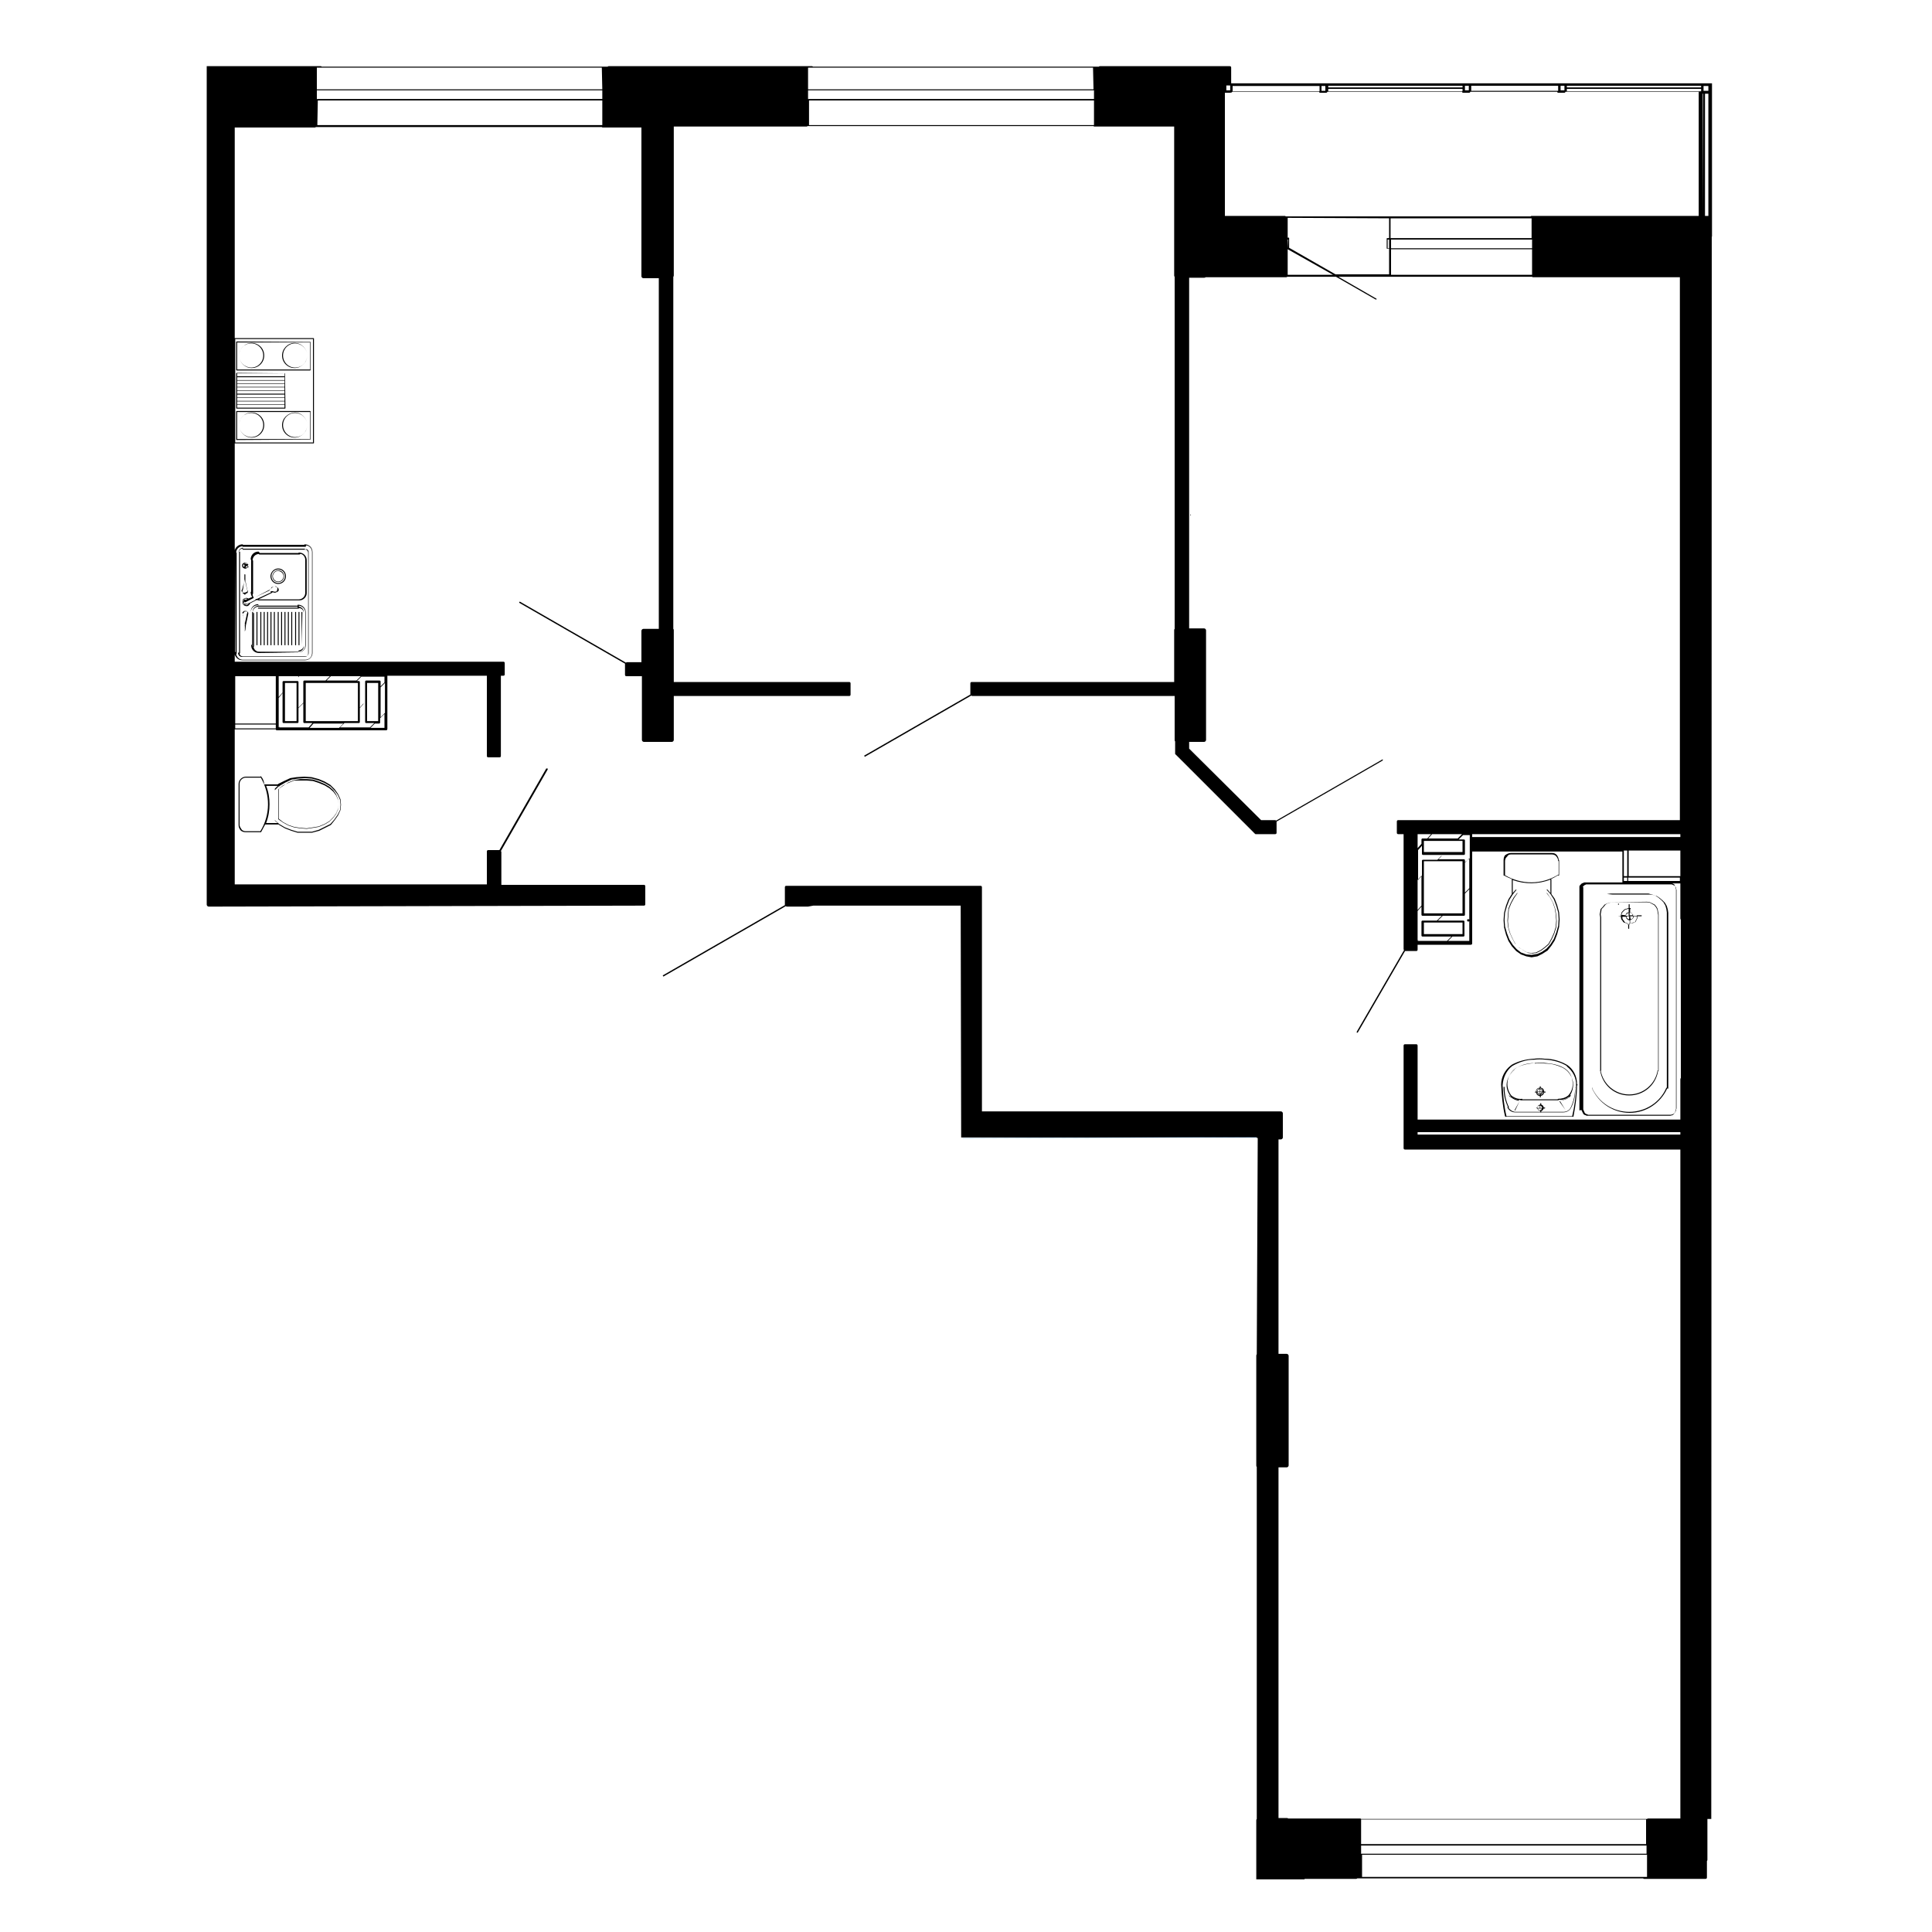 <?xml version="1.0" encoding="utf-8"?>
<!-- Generator: Adobe Illustrator 27.0.0, SVG Export Plug-In . SVG Version: 6.00 Build 0)  -->
<svg version="1.1" id="Слой_1" xmlns="http://www.w3.org/2000/svg" xmlns:xlink="http://www.w3.org/1999/xlink" x="0px" y="0px"
	 viewBox="0 0 400 400" style="enable-background:new 0 0 400 400;" xml:space="preserve">
<style type="text/css">
	.st0{opacity:0.52;fill:#3A8BCE;enable-background:new    ;}
	.st1{fill:none;stroke:#000000;stroke-width:0.5;stroke-miterlimit:10;}
</style>
<g>
	<path d="M58.6,162.7l-1,0.7l0,0l0,0v6.2l0,0l0,0l1,0.7l1.1,0.6l1.2,0.4l1.3,0.2l1.3,0.1l0,0l1.3-0.2l1.2-0.2l1.2-0.5l1-0.6l0.8-0.8
		l0.6-0.8l0,0l0.4-1l0.1-1l-0.1-1l-0.4-1l0,0l-0.6-0.9l-0.8-0.7l-1-0.6l-1.2-0.5l-1.2-0.4l-1.3-0.1h-1.3l-1.3,0.2l-1.2,0.5
		L58.6,162.7z M62.2,161.6h1.3l1.3,0.1l1.2,0.4l1.2,0.5l1,0.6l0.8,0.7l0.6,0.8l0.4,0.9l0.1,0.9l-0.1,0.9l-0.4,1l-0.6,0.8l-0.8,0.8
		l-1,0.6l-1.2,0.5l-1.2,0.2l-1.3,0.2l-1.3-0.1l-1.3-0.2l-1.2-0.4l-1.1-0.6l-0.9-0.7v-6.2l0.9-0.7l1.1-0.5l1.2-0.5L62.2,161.6z"/>
	<path d="M54.1,160.8c0-0.1-0.1-0.1-0.2,0l0,0h-3l0,0l0,0c-0.8,0-1.5,0.7-1.5,1.5l0,0l0,0v8.5l0,0v0.1l0,0c0,0.4,0.2,0.7,0.4,1
		c0.3,0.3,0.7,0.4,1.1,0.4l0,0l0,0H54c0.1,0,0.1-0.1,0.1-0.1l0,0c0.3-0.5,0.5-1,0.8-1.5h2.8l0.1,0.1l1.2,0.7l1.3,0.5l1.3,0.4l0,0h3
		l1.5-0.4l2.4-1.2l0,0l0.8-1l0.7-1l0.5-1.1l0,0l0.1-1.1l-0.1-1.1l0,0l-0.5-1.1l-0.7-1l-0.9-0.9l-1.2-0.7l-1.2-0.5l-1.5-0.4l-1.5-0.1
		l-1.6,0.1l-1.3,0.2l-1.3,0.6l-1.2,0.6l0,0l-0.1,0.1h-2.8C54.7,161.9,54.5,161.3,54.1,160.8z M53.9,172.1h-3l0,0l0,0
		c-0.3,0-0.7-0.1-0.9-0.4c-0.2-0.3-0.4-0.6-0.4-0.9l0,0v-8.5l0,0l0,0c0-0.7,0.6-1.3,1.3-1.3l0,0l0,0H54
		C56,164.5,56,168.7,53.9,172.1L53.9,172.1z M59.1,162l1.3-0.6l1.3-0.2l1.5-0.1l1.4,0.1l1.4,0.4l1.2,0.5l1.2,0.7l0.8,0.8l0.7,0.9
		l0.5,1.1l0.1,1l-0.1,1.1l-0.5,1l-0.7,1l-0.8,0.9l-2.4,1.2l-1.4,0.4h-3l-1.3-0.4l-1.3-0.5l-1.2-0.7l-0.1-0.1l0,0l-0.8-0.7l0,0v-6.2
		l0,0l0.8-0.8h0.1c0.1,0,0.1-0.1,0.1-0.1l0,0L59.1,162z M57.5,162.7l-0.6,0.6c0,0,0,0.1,0,0.2l0,0v6.2l0,0c0,0,0,0.1,0,0.2l0.6,0.5
		h-2.4c0.5-1.3,0.7-2.6,0.7-3.9s-0.2-2.6-0.7-3.8L57.5,162.7L57.5,162.7z"/>
	<path d="M54.7,73.6c0-1.5-1.2-2.6-2.6-2.6s-2.6,1.2-2.6,2.6s1.2,2.6,2.6,2.6C53.5,76.2,54.7,75.1,54.7,73.6z M49.5,73.6
		c0-1.4,1.1-2.5,2.5-2.5s2.5,1.1,2.5,2.5s-1.1,2.5-2.5,2.5C50.7,76.1,49.5,75,49.5,73.6z"/>
	<path d="M54.7,88c0-1.5-1.2-2.6-2.6-2.6s-2.6,1.2-2.6,2.6s1.2,2.6,2.6,2.6C53.5,90.6,54.7,89.5,54.7,88z M49.5,88
		c0-1.4,1.1-2.5,2.5-2.5s2.5,1.1,2.5,2.5s-1.1,2.5-2.5,2.5C50.7,90.5,49.5,89.4,49.5,88z"/>
	<path d="M59,77.3C59,77.2,59,77.2,59,77.3l-10-0.1c0,0-0.1,0-0.1,0.1v7.2c0,0,0,0.1,0.1,0.1h10c0,0,0.1,0,0.1-0.1L59,77.3L59,77.3z
		 M58.9,78.1v0.6h-9.8v-0.6H58.9z M49.1,77.9v-0.6h9.8v0.6H49.1z M58.9,78.8v0.6h-9.8v-0.6H58.9z M58.9,79.5v0.6h-9.8v-0.6H58.9z
		 M58.9,80.2v0.6h-9.8v-0.6H58.9z M58.9,80.9v0.6h-9.8v-0.6H58.9z M58.9,81.7v0.6h-9.8v-0.6H58.9z M58.9,82.4V83h-9.8v-0.6H58.9z
		 M58.9,83.1v0.6h-9.8v-0.6H58.9z M58.9,83.8v0.6h-9.8v-0.6H58.9z"/>
	<path d="M58.4,88c0,1.5,1.2,2.6,2.6,2.6s2.6-1.2,2.6-2.6s-1.2-2.6-2.6-2.6C59.6,85.5,58.4,86.6,58.4,88z M63.6,88
		c0,1.4-1.1,2.5-2.5,2.5s-2.5-1.1-2.5-2.5s1.1-2.5,2.5-2.5C62.4,85.5,63.6,86.6,63.6,88z"/>
	<path d="M64.3,91v-5.8c0,0,0-0.1-0.1-0.1H49c0,0-0.1,0-0.1,0.1V91c0,0,0,0.1,0.1,0.1L64.3,91L64.3,91z M64.2,90.9H49.1v-5.6h15.1
		V90.9z"/>
	<path d="M58.4,73.6c0,1.5,1.2,2.6,2.6,2.6s2.6-1.2,2.6-2.6S62.4,71,61,71C59.6,71,58.4,72.2,58.4,73.6z M63.6,73.6
		c0,1.4-1.1,2.5-2.5,2.5s-2.5-1.1-2.5-2.5s1.1-2.5,2.5-2.5C62.4,71.1,63.6,72.2,63.6,73.6z"/>
	<path d="M64.3,70.8C64.3,70.8,64.3,70.7,64.3,70.8L49,70.7c0,0-0.1,0-0.1,0.1v5.8c0,0,0,0.1,0.1,0.1h15.2c0,0,0.1,0,0.1-0.1
		L64.3,70.8L64.3,70.8z M64.2,76.5H49.1v-5.6h15.1V76.5z"/>
	<path d="M53.1,126.7v6.8c0,0,0,0.1,0.1,0.1s0.1,0,0.1-0.1v-6.8C53.3,126.7,53.2,126.7,53.1,126.7C53.2,126.7,53.1,126.7,53.1,126.7
		z"/>
	<path d="M53.9,126.7v6.8c0,0,0,0.1,0.1,0.1s0.1,0,0.1-0.1v-6.8C54,126.7,54,126.7,53.9,126.7L53.9,126.7z"/>
	<path d="M54.6,126.7v6.8c0,0,0,0.1,0.1,0.1s0.1,0,0.1-0.1v-6.8C54.7,126.7,54.7,126.7,54.6,126.7L54.6,126.7z"/>
	<path d="M55.3,126.7v6.8c0,0,0,0.1,0.1,0.1s0.1,0,0.1-0.1v-6.8C55.4,126.7,55.4,126.7,55.3,126.7L55.3,126.7z"/>
	<path d="M56,126.7v6.8c0,0,0,0.1,0.1,0.1s0.1,0,0.1-0.1v-6.8C56.1,126.7,56.1,126.7,56,126.7L56,126.7z"/>
	<path d="M56.7,126.7v6.8c0,0,0,0.1,0.1,0.1s0.1,0,0.1-0.1v-6.8C56.9,126.7,56.8,126.7,56.7,126.7C56.8,126.7,56.7,126.7,56.7,126.7
		z"/>
	<path d="M57.5,126.7v6.8c0,0,0,0.1,0.1,0.1s0.1,0,0.1-0.1v-6.8C57.6,126.7,57.6,126.7,57.5,126.7L57.5,126.7z"/>
	<path d="M58.2,126.7v6.8c0,0,0,0.1,0.1,0.1s0.1,0,0.1-0.1v-6.8C58.3,126.7,58.3,126.7,58.2,126.7L58.2,126.7z"/>
	<path d="M58.9,126.7v6.8c0,0,0,0.1,0.1,0.1s0.1,0,0.1-0.1v-6.8C59,126.7,59,126.7,58.9,126.7L58.9,126.7z"/>
	<path d="M59.6,126.7v6.8c0,0,0,0.1,0.1,0.1s0.1,0,0.1-0.1v-6.8C59.7,126.7,59.7,126.7,59.6,126.7L59.6,126.7z"/>
	<path d="M60.3,126.7v6.8c0,0,0,0.1,0.1,0.1s0.1,0,0.1-0.1v-6.8C60.5,126.7,60.4,126.7,60.3,126.7C60.4,126.7,60.3,126.7,60.3,126.7
		z"/>
	<path d="M61.1,126.7v6.8c0,0,0,0.1,0.1,0.1s0.1,0,0.1-0.1v-6.8C61.2,126.7,61.2,126.7,61.1,126.7L61.1,126.7z"/>
	<path d="M61.8,126.7v6.8c0,0,0,0.1,0.1,0.1s0.1,0,0.1-0.1v-6.8C61.9,126.7,61.9,126.7,61.8,126.7L61.8,126.7z"/>
	<path d="M62.5,133.6L62.5,133.6C62.6,133.7,62.6,133.6,62.5,133.6l0.1-6.8c0,0,0-0.1-0.1-0.1s-0.1,0-0.1,0.1L62.5,133.6L62.5,133.6
		z"/>
	<path d="M52.3,126.7L52.3,126.7C52.4,126.8,52.4,126.7,52.3,126.7c0.1-0.6,0.6-1.1,1.2-1.1c0,0,0.1,0,0.1-0.1s0-0.1-0.1-0.1
		C52.8,125.5,52.3,126,52.3,126.7z"/>
	<path d="M61.8,135.1L61.8,135.1c0.8,0,1.5-0.7,1.5-1.5l0,0v-6.8l0,0l0,0c0-0.9-0.7-1.6-1.6-1.6c0,0-0.1,0-0.1,0.1s0,0.1,0.1,0.1
		l0,0h-8.2c0,0-0.1,0-0.1,0.1s0,0.1,0.1,0.1h8.3c0,0,0.1,0,0.1-0.1c0,0,0,0-0.1-0.1c0.8,0,1.4,0.7,1.4,1.4l0,0l0,0v6.8
		C63.2,134.4,62.6,135,61.8,135.1l-8.2-0.1l0,0l0,0c-0.8,0-1.4-0.6-1.4-1.4c0,0,0,0.1,0.1,0.1c0,0,0.1,0,0.1-0.1v-6.8
		c0,0,0-0.1-0.1-0.1s-0.1,0-0.1,0.1v6.8c0,0,0-0.1-0.1-0.1s-0.1,0-0.1,0.1c0,0.9,0.7,1.6,1.6,1.6l0,0l0,0L61.8,135.1L61.8,135.1z"/>
	<path d="M61.8,134.7L61.8,134.7c0.6-0.1,1.1-0.5,1.1-1.1l0,0v-6.8l0,0l0,0c0-0.7-0.5-1.2-1.2-1.2c0,0-0.1,0-0.1,0.1s0,0.1,0.1,0.1
		l0,0h-8.2c0,0-0.1,0-0.1,0.1s0,0.1,0.1,0.1h8.3c0,0,0.1,0,0.1-0.1l0,0c0.6,0,1,0.5,1,1.1l0,0l0,0v6.8c0,0.6-0.5,1.1-1.1,1.1h-8.2
		l0,0l0,0c-0.6,0-1-0.4-1.1-1l0,0c0,0,0.1,0,0.1-0.1V127c0,0,0-0.1-0.1-0.1s-0.1,0-0.1,0.1v6.8c0,0,0-0.1-0.1-0.1s-0.1,0-0.1,0.1
		c0,0.7,0.5,1.2,1.2,1.2l0,0l0,0h8.4L61.8,134.7L61.8,134.7z"/>
	<path d="M56,119.3c0,0.9,0.7,1.6,1.6,1.6s1.6-0.7,1.6-1.6s-0.7-1.6-1.6-1.6C56.7,117.7,56,118.5,56,119.3z M59,119.3
		c0,0.8-0.6,1.4-1.4,1.4s-1.4-0.6-1.4-1.4s0.6-1.4,1.4-1.4S59,118.5,59,119.3z"/>
	<path d="M63.2,113.6L63.2,113.6H50.3c0,0-0.1,0-0.1,0.1s0,0.1,0.1,0.1h13c0,0,0.1,0,0.1-0.1C63.3,113.6,63.3,113.6,63.2,113.6
		c0.4,0.1,0.7,0.3,0.7,0.7l0,0l0,0v20.9c0,0.4-0.3,0.7-0.7,0.7H50.3l0,0l0,0c-0.4,0-0.7-0.3-0.7-0.6l0,0c0,0,0.1,0,0.1-0.1v-20.9
		c0,0,0-0.1-0.1-0.1s-0.1,0-0.1,0.1v20.9c0,0,0-0.1-0.1-0.1c0,0-0.1,0-0.1,0.1c0,0.5,0.4,0.8,0.8,0.8l0,0l0,0h13l0,0
		c0.4,0,0.7-0.3,0.7-0.7l0,0v-20.8l0,0l0,0c0-0.5-0.4-0.8-0.8-0.8C63.2,113.5,63.2,113.5,63.2,113.6L63.2,113.6z"/>
	<path d="M53.5,114.2c-0.9,0-1.6,0.7-1.6,1.6c0,0.1,0.1,0.1,0.1,0.1v6.6c-0.1,0-0.1,0.1-0.1,0.1c0,0.3,0.1,0.7,0.3,1l0,0l-1.4,0.6
		c0,0,0-0.1-0.1-0.1s-0.1,0-0.2,0l0,0l0,0c0,0-0.1,0-0.1,0.1c0,0,0,0,0,0.1c0,0,0,0.1-0.1,0.1c0,0,0,0,0,0.1l0,0v0.1c0,0,0,0,0,0.1
		s0,0.1,0,0.2l0,0l0,0l0.1,0.1c0,0,0,0,0.1,0c0,0,0,0,0.1,0l0,0c0,0,0,0,0.1,0h0.1c0,0,0,0,0.1,0H51c0,0,0,0,0.1,0l0.5-0.2
		c-0.1,0.2-0.3,0.4-0.6,0.5c-0.3,0-0.6-0.1-0.8-0.4c-0.1-0.3-0.1-0.6,0.2-0.8c0.2-0.2,0.6-0.2,0.9-0.1h0.1v-0.1
		c-0.3-0.2-0.7-0.1-1,0.1c-0.3,0.2-0.4,0.6-0.2,1c0.2,0.3,0.5,0.5,0.9,0.5c0.3,0,0.6-0.3,0.7-0.6l1.4-0.7c0.2,0.1,0.3,0.1,0.5,0.1
		l0,0l0,0H62l0,0c0.8,0,1.5-0.7,1.5-1.5l0,0V116l0,0l0,0c0-0.9-0.7-1.6-1.6-1.6c-0.1,0-0.1,0.1-0.1,0.1h-8
		C53.6,114.3,53.6,114.2,53.5,114.2z M56,122L56,122L56,122c0-0.1,0.1-0.2,0.2-0.3c0-0.1,0.1-0.2,0.2-0.2c0,0,0,0,0.1,0
		c0.1-0.1,0.2-0.1,0.3-0.1l0,0c0.1,0,0.2,0,0.3,0.1c0,0,0,0,0.1,0c0.1,0.1,0.2,0.1,0.2,0.2s0.1,0.2,0,0.3v0.1c0,0.1-0.1,0.2-0.1,0.3
		l0,0c-0.1,0.1-0.2,0.1-0.3,0.1c0,0,0,0-0.1,0s-0.2,0-0.3,0l0,0c0,0,0,0,0-0.1c-0.1,0-0.2,0-0.3,0s-0.2,0-0.3,0.1c0,0,0,0,0,0.1h0.1
		c0,0,0,0,0.1,0l0,0l-3,1.4h-0.1c-0.1,0-0.1,0-0.2,0.1c0,0,0,0,0,0.1l-1.4,0.7l0,0l0,0l-0.4,0.2l0,0H51c0,0.1-0.1,0.1-0.2,0.1l0,0
		c-0.1,0-0.1,0-0.2,0l0,0c-0.1,0-0.1-0.1-0.1-0.2l0,0l0,0c0-0.1,0-0.1,0-0.2l0,0c0-0.1,0.1-0.1,0.1-0.2l0,0h0.1c0,0,0,0,0,0.1
		c0,0,0,0,0.1,0L56,122C56,122.1,56,122.1,56,122z M63.2,115.9L63.2,115.9L63.2,115.9v6.8c0,0.8-0.6,1.4-1.4,1.4h-8.2l0,0l0,0h-0.1
		l2.9-1.4c0,0,0,0,0-0.1l0,0l0,0c0,0,0,0,0.1,0h0.1l0,0c0,0,0,0,0,0.1l0,0l0,0c0,0,0,0,0.1,0s0.1,0,0.2,0H57c0.1,0,0.1,0,0.2-0.1
		c0,0,0,0,0.1,0s0.1-0.1,0.2-0.1l0,0c0,0,0-0.1,0.1-0.1l0.1-0.1l0,0c0-0.1,0-0.1,0-0.2l0,0l0,0l0,0c0-0.1,0-0.2-0.1-0.3l0,0l0,0
		c0,0,0-0.1-0.1-0.1c0,0,0-0.1-0.1-0.1c0,0-0.1,0-0.1-0.1c0,0-0.1,0-0.1-0.1c0,0,0,0-0.1,0l0,0c-0.1,0-0.1,0-0.2,0c0,0,0,0-0.1,0
		l0,0c-0.1,0-0.2,0-0.2,0.1c0,0,0,0-0.1,0s-0.1,0.1-0.1,0.1s0,0-0.1,0.1l-0.1,0.1l0,0h-0.1c0,0.1-0.1,0.2-0.3,0.3v0.1c0,0,0,0,0.1,0
		l0,0l0,0l-3.4,1.6c0,0,0,0,0-0.1c-0.1-0.2-0.2-0.4-0.2-0.7c0.1,0,0.1-0.1,0.1-0.1v-6.8c0-0.1-0.1-0.1-0.1-0.1
		c0-0.7,0.6-1.3,1.3-1.3c0,0.1,0.1,0.1,0.1,0.1H62c0.1,0,0.1,0,0.1-0.1C62.6,114.6,63.2,115.2,63.2,115.9z"/>
	<path d="M49.4,114.3C49.4,114.3,49.4,114.4,49.4,114.3C49.5,114.4,49.5,114.3,49.4,114.3c0.1-0.4,0.4-0.7,0.8-0.7
		c0,0,0.1,0,0.1-0.1s0-0.1-0.1-0.1C49.8,113.5,49.4,113.8,49.4,114.3z"/>
	<path d="M51.9,126.7C51.9,126.7,52,126.7,51.9,126.7C52,126.8,52,126.7,51.9,126.7c0.1-0.8,0.7-1.4,1.5-1.4c0,0,0.1,0,0.1-0.1
		s0-0.1-0.1-0.1C52.6,125.1,51.9,125.8,51.9,126.7z"/>
	<path d="M50.9,127.1C50.9,127.1,50.8,127.1,50.9,127.1C50.8,127,50.8,127,50.9,127.1C50.8,127,50.8,127,50.9,127.1L50.9,127.1
		C50.8,127.1,50.8,127.1,50.9,127.1C50.8,127.1,50.8,127.1,50.9,127.1C50.8,127.1,50.9,127.1,50.9,127.1z"/>
	<path d="M51,122.9L51,122.9c0.1-0.1,0.1-0.1,0.2-0.1l0,0c0.1-0.1,0.1-0.1,0.1-0.2c0,0,0-0.1,0-0.2l0,0l0,0l0,0l0,0
		c0-0.1,0-0.2-0.1-0.2l-0.4-2.1V119l0,0l0,0l0,0l0,0l0,0c0,0,0-0.1-0.1-0.1s-0.1,0-0.1,0.1v1.1l-0.3,2l0,0c-0.1,0.1-0.1,0.2-0.1,0.4
		l0,0l0,0v0.1v0.1c0,0,0,0.1,0.1,0.1c0,0,0,0.1,0.1,0.1l0,0c0,0,0.1,0,0.1,0.1c0,0,0.1,0,0.1,0.1c0.1,0,0.1,0,0.2,0l0,0l0,0
		C50.8,122.9,50.9,122.9,51,122.9z M50.7,120L50.7,120L50.7,120l0.4,1.9l0,0v0.1c0,0,0,0.1,0.1,0.1v0.2v0.1l0,0c0,0,0,0.1-0.1,0.1
		c0,0,0,0.1-0.1,0.1c0,0,0,0-0.1,0c0,0-0.1,0-0.1,0.1c-0.1,0-0.1,0-0.2,0c0,0,0,0-0.1,0h-0.1c0,0,0,0-0.1,0c0,0-0.1,0-0.1-0.1
		c0,0,0,0-0.1-0.1c0,0,0,0-0.1-0.1c0,0,0,0,0-0.1c0,0,0,0,0-0.1l0,0c0,0,0.1,0,0.1-0.1L50.7,120L50.7,120L50.7,120z M50.3,122.4
		L50.3,122.4c0-0.1,0-0.1,0-0.2V122.4z"/>
	<path d="M50.8,122.4C50.8,122.4,50.8,122.5,50.8,122.4C50.8,122.5,50.8,122.4,50.8,122.4C50.9,122.4,50.9,122.4,50.8,122.4
		L50.8,122.4C50.8,122.4,50.8,122.3,50.8,122.4C50.8,122.3,50.8,122.4,50.8,122.4C50.7,122.4,50.7,122.4,50.8,122.4z"/>
	<path d="M51.4,116.9C51.4,116.9,51.4,116.8,51.4,116.9C51.3,116.9,51.3,116.9,51.4,116.9C51.3,116.8,51.3,116.8,51.4,116.9
		C51.3,116.8,51.3,116.8,51.4,116.9c-0.2-0.3-0.5-0.5-0.8-0.4s-0.5,0.3-0.5,0.6s0.2,0.5,0.5,0.6c0.2,0.1,0.5,0,0.6-0.2h0.1l0,0l0,0
		l0,0l0,0l0,0l0,0l0,0l0,0l0,0l0,0v-0.1l0,0c0,0,0,0,0-0.1l0,0v-0.1c0,0,0,0,0-0.1l0,0l0,0l0,0l0,0c0,0,0,0,0-0.1l0,0l0,0l0,0
		C51.5,116.9,51.5,116.9,51.4,116.9C51.5,116.9,51.5,116.9,51.4,116.9L51.4,116.9L51.4,116.9L51.4,116.9L51.4,116.9z M50.7,117.3
		L50.7,117.3C50.6,117.3,50.6,117.3,50.7,117.3L50.7,117.3l-0.2-0.2c0-0.1,0-0.1,0.1-0.1l0,0c0,0,0,0,0.1,0l0,0l0,0l0,0l-0.1,0.1
		C50.6,117.1,50.7,117.2,50.7,117.3z M50.3,117.1c0-0.2,0.2-0.4,0.4-0.5c0.2-0.1,0.4,0,0.5,0.2c-0.1,0-0.1,0-0.2,0l0,0l0,0l0,0l0,0
		l0,0l0,0l0,0l0,0c0,0,0-0.1-0.1-0.1c0,0,0,0-0.1,0s-0.1,0-0.2,0l0,0l0,0l0,0h-0.1l0,0l0,0l0,0l0,0l0,0c0,0.1,0,0.1,0,0.2l0,0l0,0
		c0,0.1,0,0.1,0,0.2l0,0l0,0l0,0l0,0l0,0h0.1l0,0l0,0c0,0-0.1,0,0,0.1c0,0,0,0,0.1,0c0,0,0,0-0.1,0
		C50.4,117.5,50.3,117.3,50.3,117.1z M50.7,117.5C50.7,117.5,50.8,117.5,50.7,117.5C50.8,117.4,50.8,117.4,50.7,117.5L50.7,117.5
		l0.2-0.1l0,0l0,0l0,0l0,0l0,0c0,0,0,0,0.1,0C51,117.5,50.8,117.5,50.7,117.5z M51.5,117.2L51.5,117.2L51.5,117.2
		C51.5,117.2,51.4,117.2,51.5,117.2C51.4,117.3,51.4,117.3,51.5,117.2C51.4,117.3,51.4,117.3,51.5,117.2
		C51.4,117.3,51.4,117.3,51.5,117.2C51.4,117.3,51.4,117.3,51.5,117.2L51.5,117.2l-0.2,0.1c0,0,0,0,0,0.1l0,0l0,0l0,0
		c0,0,0-0.1-0.1,0c0,0-0.1,0,0,0.1l0,0h-0.1l0,0l0,0l0,0c0,0,0,0-0.1,0s-0.1-0.1-0.1-0.2v-0.1c0.1,0,0.1,0,0.2,0l0,0l0,0h0.1l0,0
		v0.1h0.1c0,0,0,0,0,0.1v0.1c0,0,0,0.1,0.1,0c0,0,0,0,0-0.1l0,0L51.5,117.2C51.4,117.3,51.4,117.3,51.5,117.2L51.5,117.2L51.5,117.2
		L51.5,117.2L51.5,117.2C51.4,117.2,51.4,117.2,51.5,117.2C51.5,117.1,51.5,117.1,51.5,117.2C51.4,117.2,51.5,117.2,51.5,117.2z
		 M51.4,116.9L51.4,116.9L51.4,116.9L51.4,116.9z"/>
	<path d="M50.8,130.5L50.8,130.5L50.8,130.5C50.9,130.5,50.9,130.5,50.8,130.5l0.1-1l0.5-2.4l0,0l0,0l0,0c0-0.1,0-0.2,0-0.2
		c0-0.1-0.1-0.1-0.1-0.2l0,0c-0.1-0.1-0.1-0.1-0.2-0.1l0,0c-0.1,0-0.2,0-0.2,0l0,0l0,0c-0.1,0-0.1,0-0.2,0c0,0-0.1,0-0.1,0.1
		c0,0-0.1,0-0.1,0.1l0,0c0,0,0,0.1-0.1,0.1c0,0,0,0.1-0.1,0.1v0.1v0.1l0,0l0,0c0,0.1,0,0.3,0.1,0.4l0,0l0.3,2.1v1
		C50.6,130.5,50.6,130.5,50.8,130.5C50.7,130.5,50.7,130.5,50.8,130.5C50.7,130.5,50.8,130.5,50.8,130.5L50.8,130.5z M50.7,129.5
		l-0.4-2.4c0,0,0-0.1-0.1-0.1c0,0,0,0,0,0.1c0,0,0,0,0-0.1v-0.1c0,0,0,0,0-0.1c0,0,0-0.1,0.1-0.1c0,0,0,0,0.1-0.1c0,0,0.1,0,0.1-0.1
		c0,0,0,0,0.1,0h0.1c0,0,0,0,0.1,0s0.1,0,0.2,0l0,0c0,0,0.1,0,0.1,0.1l0,0l0.1,0.1l0,0v0.1c0,0.1,0,0.2-0.1,0.3v0.1l0,0l-0.4,1.9
		l0,0C50.7,129.3,50.8,129.4,50.7,129.5L50.7,129.5L50.7,129.5L50.7,129.5L50.7,129.5z"/>
	<path d="M50.8,130.6L50.8,130.6L50.8,130.6C50.9,130.6,50.9,130.6,50.8,130.6C50.9,130.5,50.8,130.5,50.8,130.6
		C50.9,130.5,50.9,130.5,50.8,130.6C50.7,130.5,50.8,130.5,50.8,130.6C50.7,130.5,50.7,130.6,50.8,130.6z"/>
	<path d="M56.4,119.3c0,0.7,0.5,1.2,1.2,1.2s1.2-0.5,1.2-1.2s-0.5-1.2-1.2-1.2S56.4,118.7,56.4,119.3z M58.7,119.3
		c0,0.6-0.5,1.1-1.1,1.1s-1.1-0.5-1.1-1.1s0.5-1.1,1.1-1.1C58.2,118.3,58.7,118.7,58.7,119.3z"/>
	<path d="M354.1,19.1l0.1-0.1v-1.3h0.2v-0.2c0,0,0,0,0,0H353c-0.1,0-0.1,0-0.1,0.1h-28l-0.1-0.1h-1.3c-0.1,0-0.1,0-0.1,0.1h-18.2
		l-0.1-0.1h-1.3c-0.1,0-0.1,0-0.1,0.1h-28l-0.1-0.1h-1.3c-0.1,0-0.1,0-0.1,0.1H256l-0.1-0.1h-1V14c0-0.2-0.1-0.3-0.3-0.3h-26.9
		c-0.1,0-0.2,0.1-0.2,0.1h-59.2c-0.1-0.1-0.1-0.1-0.2-0.1h-28.9H126c-0.1,0-0.2,0.1-0.2,0.1H66.6c-0.1-0.1-0.1-0.1-0.2-0.1H42.8
		l0,173.6c0,0.2,0.2,0.4,0.4,0.4h1.1l89-0.2c0.2,0,0.3-0.1,0.3-0.3v-3.7c0-0.2-0.1-0.3-0.3-0.3h-29.5v-6.8c0-0.1,0-0.1-0.1-0.2
		l9.7-16.9c0,0,0,0,0-0.1c0,0,0-0.1-0.1-0.1s-0.1,0-0.2,0l-9.7,16.9h-2.3c-0.2,0-0.3,0.1-0.3,0.3v6.8H48.6V151h8.5
		c0,0.1,0.1,0.2,0.2,0.2h22.6c0.2,0,0.3-0.1,0.3-0.3v-11h20.6v16.6c0,0.2,0.1,0.3,0.3,0.3h2.3c0.2,0,0.3-0.1,0.3-0.3v-16.6h0.5
		c0.2,0,0.3-0.1,0.3-0.3v-2.3c0-0.2-0.1-0.3-0.3-0.3H48.6v-1.5c0.2,0.7,0.8,1.2,1.6,1.2h13c0.8,0,1.5-0.7,1.5-1.5v-20.9
		c0-0.9-0.7-1.6-1.6-1.6c-0.1,0-0.1,0.1-0.1,0.1H50.3c0-0.1-0.1-0.1-0.1-0.1c-0.7,0-1.4,0.5-1.6,1.2V91.8h16.3
		c0.1,0,0.1-0.1,0.1-0.1V70.1c0-0.1-0.1-0.1-0.1-0.1H48.6V26.4h16.6c0.1,0,0.2-0.1,0.2-0.1h59.2c0.1,0.1,0.1,0.1,0.2,0.1h8v30.8
		c0,0.2,0.2,0.4,0.4,0.4h3.2v72.6h-3.2c-0.2,0-0.4,0.2-0.4,0.4v6.5h-3c-0.1,0-0.1,0-0.2,0.1l-21.9-12.6c-0.1,0-0.1,0-0.2,0
		c0,0.1,0,0.1,0,0.2l21.9,12.6v2.3c0,0.2,0.1,0.3,0.3,0.3h3.2v13.2c0,0.2,0.2,0.4,0.4,0.4h5.8c0.2,0,0.4-0.2,0.4-0.4v-9.1h36.3
		c0.2,0,0.3-0.1,0.3-0.3v-2.3c0-0.2-0.1-0.3-0.3-0.3h-36.3v-10.7c0-0.1,0-0.2-0.1-0.3V57.3c0.1-0.1,0.1-0.2,0.1-0.3V26.2H167
		c0.1,0,0.2-0.1,0.2-0.1h59.2c0.1,0.1,0.1,0.1,0.2,0.1h16.5V57c0,0.1,0,0.2,0.1,0.3v72.9c-0.1,0.1-0.1,0.2-0.1,0.3v10.7h-41.9
		c-0.2,0-0.3,0.1-0.3,0.3v2.3L179,156.4c-0.1,0-0.1,0.1,0,0.2c0,0.1,0.1,0.1,0.2,0l21.9-12.6c0,0,0.1,0.1,0.2,0.1h41.9v9.1
		c0,0.1,0,0.2,0.1,0.3v2.5c0,0.1,0,0.2,0.1,0.2l16.4,16.4c0.1,0.1,0.1,0.1,0.2,0.1h4c0.2,0,0.3-0.1,0.3-0.3v-2.3l21.9-12.6l0.1-0.1
		c0,0,0,0,0-0.1c0-0.1-0.1-0.1-0.2,0l-21.9,12.6c0,0-0.1-0.1-0.2-0.1h-2.9L246.2,155v-1.4h3.1c0.2,0,0.4-0.2,0.4-0.4v-22.7
		c0-0.2-0.2-0.4-0.4-0.4h-3.1V57.5h3.1c0.1,0,0.2,0,0.3-0.1h16.7c0.1,0,0.2-0.1,0.2-0.1h10.1l8.2,4.7c0.1,0,0.1,0,0.2,0
		c0,0,0,0,0-0.1c0,0,0-0.1-0.1-0.1l-7.8-4.5h40.1c0.1,0.1,0.1,0.1,0.2,0.1h30.4v112.4h-56h-2.3c-0.2,0-0.3,0.1-0.3,0.3v2.3
		c0,0.2,0.1,0.3,0.3,0.3h1.1v23.8c0,0.1,0,0.1,0.1,0.2l-9.8,16.9c0,0.1,0,0.1,0,0.2c0.1,0,0.1,0,0.2,0l9.8-16.9h2.3
		c0.2,0,0.3-0.1,0.3-0.3v-1h11c0.2,0,0.3-0.1,0.3-0.3v-19h31.1v5.5v1c0,0.1,0.1,0.1,0.1,0.1h1h10.9v7.2c0,0.1,0,0.2,0.1,0.3l0,32.8
		c-0.1,0.1-0.1,0.2-0.1,0.3v8.3h-54.4v-15.3c0-0.2-0.1-0.3-0.3-0.3h-2.3c-0.2,0-0.3,0.1-0.3,0.3v21.2c0,0.2,0.1,0.3,0.3,0.3h2.8
		h54.2v138.5h-6.7c-0.1,0-0.2,0.1-0.2,0.1h-59.2c-0.1-0.1-0.1-0.1-0.2-0.1h-14.9c-0.1-0.1-0.2-0.1-0.3-0.1h-1.7v-72.6h1.7
		c0.2,0,0.4-0.2,0.4-0.4v-22.7c0-0.2-0.2-0.4-0.4-0.4h-1.7v-44.4h0.5c0.2,0,0.4-0.2,0.4-0.4v-5c0-0.2-0.2-0.4-0.4-0.4h-61.9V222
		v-29.5v-8.8c0-0.2-0.1-0.3-0.3-0.3h-0.1h-0.1h-40c-0.2,0-0.3,0.1-0.3,0.3v3.7l-25.2,14.5c-0.1,0-0.1,0.1,0,0.2c0,0.1,0.1,0.1,0.2,0
		l25.2-14.5c0,0,0.1,0.1,0.2,0.1h4.4l1.1-0.2h30.5l0.1,48h61.2v0.1h0.2l-0.2,44.8c-0.1,0.1-0.1,0.2-0.1,0.3v22.7
		c0,0.1,0,0.2,0.1,0.3v72.9c-0.1,0.1-0.1,0.2-0.1,0.3v12.2h10V389h10.7c0.1,0,0.2-0.1,0.2-0.1h59.2c0.1,0.1,0.1,0.1,0.2,0.1h12.7
		c0.2,0,0.3-0.1,0.3-0.3v-3.4c0.1-0.1,0.1-0.2,0.1-0.3v-8.4h0.8l0-0.2l0.1-327.8h-0.1c0-0.1,0-0.2-0.1-0.3V45c0-0.1-0.1-0.2-0.1-0.2
		V19.1L354.1,19.1z M64.1,150.7l0.8-0.9h6.2l-0.9,0.9H64.1z M63.3,149.3v-7.9h10.8v7.9H63.3z M79.6,150.7h-2.9l0.9-0.9h0.9
		c0.1,0,0.2-0.1,0.2-0.2v-0.9l0.9-0.9V150.7z M76,149.3v-7.9h2.3v7.9H76z M79.7,147.6l-0.9,0.9v-6.2l0.9-0.9V147.6z M79.6,140.1
		l0,1.2l-0.8,0.8v-1c0-0.1-0.1-0.2-0.2-0.2h-2.8c-0.1,0-0.2,0.1-0.2,0.2v8.4c0,0.1,0.1,0.2,0.2,0.2h1.7l-0.9,0.9h-6.2l0.9-0.9h3
		c0.1,0,0.2-0.1,0.2-0.2v-2.9l0.8-0.9h-0.1l-0.7,0.8v-5.3c0-0.1-0.1-0.2-0.2-0.2h-0.4l0.9-0.9H79.6z M74.7,140l-0.9,0.9h-6.2
		l0.9-0.9H74.7z M57.7,140h4.1h6.5l-0.9,0.9H63c-0.1,0-0.2,0.1-0.2,0.2v4.4l-1,1v-5.3c0-0.1-0.1-0.2-0.2-0.2h-2.9
		c-0.1,0-0.2,0.1-0.2,0.2v2.2l-0.8,0.9V140z M61.4,141.4v7.9H59v-7.9H61.4z M57.7,144.5l0.8-1v6c0,0.1,0.1,0.2,0.2,0.2h2.9
		c0.1,0,0.2-0.1,0.2-0.2v-2.9l1-1v3.9c0,0.1,0.1,0.2,0.2,0.2h1.7l-0.8,0.9h-6.1l0.1-0.1h-0.1l-0.1,0.1V144.5z M48.7,140h8.4v9.8
		h-8.4V140z M48.7,150h8.4v0.8h-8.4V150z M48.9,114.4c0-0.7,0.6-1.3,1.3-1.3c0,0.1,0.1,0.1,0.1,0.1h13c0-0.2,0.1-0.2,0.1-0.3
		c0.7,0.1,1.2,0.7,1.2,1.4v20.9c0,0.8-0.6,1.4-1.4,1.4H50.3c-0.7,0-1.3-0.5-1.4-1.2c0.1,0,0.1-0.1,0.1-0.1v-20.8
		C49,114.4,48.9,114.4,48.9,114.4z M48.7,114.4l0.1,20.6c0,0,0,0-0.1,0V114.4z M48.7,70.2h16.1v21.4H48.7V70.2z M124.7,25.9h-59
		l0.1-5.1h0.5h1.8h33.2h2.3H124h0.7V25.9z M124.7,20.5H124h-20.4h-2.3H68.1h-1.8h-0.5h-0.2v-1.8h0.2h0.5h1.8h33.2h2.3H124h0.7V20.5z
		 M124,18.5h-20.4h-2.3H68.1h-1.8h-0.5h-0.2V14h59l0.1,4.5H124z M167.3,14h59l0.1,4.5h-0.7h-20.4H203h-33.2H168h-0.5h-0.2V14z
		 M226.5,25.9h-59v-5.1h0.1h0.5h1.8h33.2h2.3h20.4h0.7V25.9z M226.5,20.5h-0.7h-20.4h-2.3h-33.3H168h-0.5h-0.2v-1.8h0.3h0.5h1.8
		h33.2h2.3h20.4h0.7V20.5z M302.7,172.7l-0.9,0.9h-6.1l0.8-0.9H302.7z M302.8,174.1v2.3h-8v-2.3H302.8z M293.5,172.7h2.8l-0.8,0.9
		h-1c-0.1,0-0.2,0.1-0.2,0.2v0.9l-0.8,0.9V172.7z M293.5,194.8l0.2-0.2l-0.2,0.1v-6.1l0.8-0.9v1.7c0,0.1,0.1,0.2,0.2,0.2h4l-1,1h-3
		c-0.1,0-0.2,0.1-0.2,0.2v2.9c0,0.1,0.1,0.2,0.2,0.2h6l-0.9,0.9H293.5z M294.8,189.1v-10.8h8v10.8H294.8z M302.8,191v2.4h-8V191
		H302.8z M304.2,190.4c-0.1-0.1-0.1-0.1-0.3-0.1c0,0.1-0.1,0.1,0,0c-0.2,0.1-0.2,0.3-0.1,0.4c0,0,0.1,0.1,0.2,0.1
		c0.1,0,0.1,0,0.2-0.1v4.1h-4.4l0.9-0.9h2.3c0.1,0,0.2-0.1,0.2-0.2v-2.9c0-0.1-0.1-0.2-0.2-0.2h-5.3l1-1h4.4c0.1,0,0.2-0.1,0.2-0.2
		V185l0.9-0.9V190.4z M304.3,177.7l-0.1,0.1v6.1l-0.9,0.9v-6.2l0.5-0.5l-0.5,0.4v-0.4c0-0.1-0.1-0.2-0.2-0.2h-5.3l0.7-0.7h-0.1
		l-0.8,0.8h-3c-0.1,0-0.2,0.1-0.2,0.2v3.1l-0.1,0.1v6.1l-0.8,0.9v-6.2l0.1-0.1V176l0.8-0.9v1.7c0,0.1,0.1,0.2,0.2,0.2h8.5
		c0.1,0,0.2-0.1,0.2-0.2V174c0-0.1-0.1-0.2-0.2-0.2H302l0.9-0.9h1.4V177.7z M199.1,186.9C199.1,186.9,199.1,186.9,199.1,186.9
		C199.1,186.9,199.1,186.9,199.1,186.9z M281.8,376.7h59v5.1h-0.2h-0.4h-1.8h-33.2h-2.3h-20.4h-0.7V376.7z M281.8,382.1h0.7h20.4
		h2.3h33.2h1.8h0.4h0.3v1.7h-0.3h-0.4h-1.8h-33.2h-2.3h-20.4h-0.7V382.1z M341,388.6h-59V384h-0.1h0.1h0.6H303h2.3h33.2h1.8h0.4h0.3
		V388.6z M347.9,234.9h-54.4v-0.5h54.4V234.9z M323.1,18.3v-0.2v-0.4h0.8v1h-0.8V18.3z M304.6,18.3v-0.2v-0.4h18v0.4v0.2v0.5h-17.9
		h-0.1V18.3z M303.3,18.3v-0.2v-0.4h0.8v0.4v0.2v0.4h-0.8V18.3z M275,17.7h27.8v0.4H275V17.7z M275,18.4h27.8v0.5H275V18.4z
		 M273.6,18.4v-0.2v-0.4h0.8v1h-0.8V18.4z M255.2,18.4v-0.2v-0.4h18v0.4v0.2v0.5h-18L255.2,18.4z M253.9,17.7h0.8v0.4v0.2v0.4h-0.8
		V17.7z M266.6,56.9v-5.3l9.4,5.3H266.6z M266.6,51.4v-1.8h0.1L266.6,51.4z M287.6,56.8h-11.1l-9.6-5.5v-2c0-0.1-0.1-0.1-0.1-0.1
		h-0.2v-4.1l21,0.1v4.1h-0.4c-0.1,0-0.1,0.1-0.1,0.1v2c0,0.1,0.1,0.1,0.1,0.1h0.4V56.8z M287.6,51.4h-0.3v-1.8h0.3V51.4z
		 M317.2,56.9H288v-5.3h0.8h28.4V56.9z M287.9,49.3v-4.1h29.2v4.1h-0.4h-28H287.9z M317.2,51.4h-28.4H288v-1.8h0.8h28h0.4V51.4z
		 M336.9,182.4h-0.7v-0.7h0.7V182.4z M336.9,181.4h-0.7v-5.3h0.7V181.4z M347.8,182.4h-10.7v-0.7h10.7V182.4z M347.9,181.4h-10.7
		v-5.3h10.7V181.4z M347.9,173.3h-43.1v-0.6h43.1V173.3z M351.7,19.2v25.5h-34.6c-0.1,0-0.2,0.1-0.2,0.1h-50.7
		c-0.1-0.1-0.1-0.1-0.2-0.1h-12.4V19.2h1c0.4,0,0.5-0.1,0.5-0.2h18c0,0.1,0.1,0.2,0.2,0.2h1.3c0.1,0,0.2-0.1,0.2-0.2h27.9
		c0,0.1,0.1,0.2,0.2,0.2h1.3c0.1,0,0.2-0.1,0.2-0.2h0.1h17.9c0,0.1,0.1,0.2,0.2,0.2h1.3c0.1,0,0.2-0.1,0.2-0.2h27.7
		C351.7,19,351.7,19.1,351.7,19.2z M352.2,18.9h-27.8v-0.5h27.8V18.9z M352.2,18.1h-27.8v-0.4h27.8V18.1z M352.5,44.7V19.4h0.1
		L352.5,44.7z M353.7,44.7H353V19.4h0.7V44.7z M353.7,18.8h-1v-1h1V18.8z"/>
	<polygon points="293.6,182.1 293.6,182.2 294.3,181.4 294.3,181.3 	"/>
	<polygon points="304.2,177.7 303.8,178.1 304.2,177.8 	"/>
	<path d="M318.1,197.3l1-0.5l0.8-0.6l0.8-0.7l0,0l0.6-1.1l0.5-1.1l0.4-1.3l0.1-1.3l-0.1-1.3l-0.2-1.2l-0.4-1.2l-0.6-1.1l-0.7-1l0,0
		l0,0h-6.1l0,0l0,0l-0.7,1l-0.6,1.1l-0.5,1.2l0,0l-0.1,1.2l-0.1,1.3l0.1,1.3l0.4,1.3l0.5,1.1l0.6,1.1l0,0l0.7,0.7l1,0.6l0.8,0.5l0,0
		l1,0.1L318.1,197.3L318.1,197.3z M316.1,197.2l-0.8-0.5l-0.9-0.6l-0.7-0.7l-0.6-1.1l-0.5-1.1l-0.4-1.3l-0.1-1.3l0.1-1.3l0.1-1.2
		l0.5-1.2l0.6-1.1l0.7-0.9h6.1l0.7,0.9l0.6,1.1l0.4,1.2l0.2,1.2l0.1,1.3l-0.1,1.3l-0.4,1.3l-0.5,1.1l-0.6,1.1l-0.8,0.7l-0.8,0.6
		l-1,0.5l-0.9,0.1L316.1,197.2z"/>
	<path d="M319.3,197.5l1.1-0.7l0,0l0.8-1l0.7-1.1l0.5-1.3l0.4-1.5l0.1-1.5l-0.1-1.5l-0.4-1.5l-0.5-1.3l-0.7-1v-3
		c0-0.1,0-0.1-0.1-0.1c0.5-0.2,1-0.5,1.5-0.8l0,0l0,0c0,0.1,0.1,0.1,0.1,0.1l0.1-0.1v-3.1c0-0.1-0.1-0.1-0.1-0.1l0,0
		c0-0.4-0.2-0.7-0.4-1c-0.3-0.3-0.6-0.4-1-0.4l0,0h-8.5l0,0l0,0c-0.4,0-0.8,0.2-1.1,0.4c-0.3,0.2-0.4,0.7-0.4,1.1l0,0l0,0v2.9l0,0
		c0,0.1,0,0.1,0,0.2l0,0c0,0.1,0.1,0.1,0.1,0.1h0.1c0.5,0.3,1,0.5,1.5,0.7c0,0,0,0,0,0.1v2.9c0,0,0,0,0,0.1l0,0l-0.7,1.1l-0.5,1.3
		l-0.4,1.5l-0.1,1.5l0.1,1.5l0.4,1.5l0.5,1.3l0.7,1.1l0.9,1l1,0.7l0,0l1.1,0.4l1.1,0.2l0,0l1.2-0.2L319.3,197.5z M312.8,176.9
		L312.8,176.9C312.9,176.9,312.9,176.9,312.8,176.9h8.5c0.3,0,0.7,0.1,0.9,0.4c0.2,0.2,0.4,0.6,0.4,0.9l0,0c0,0.1,0.1,0.1,0.1,0.1
		v2.8h-0.1c-3.4,2.1-7.6,2.1-11,0.1v-2.9l0,0l0,0c0-0.3,0.1-0.7,0.4-0.9C312.2,177,312.5,176.9,312.8,176.9z M313.2,182.2
		c2.5,0.9,5.3,0.9,7.8-0.1c0,0,0,0,0,0.1v2.7l-0.6-0.7c0,0-0.1-0.1-0.2,0l0,0H314l0,0c0,0-0.1,0-0.2,0l-0.6,0.7V182.2L313.2,182.2z
		 M316,197.6l-1.1-0.4l-0.9-0.7l-0.8-0.9l-0.7-1.1l-0.5-1.3l-0.4-1.4l-0.1-1.4l0.1-1.4l0.4-1.4l0.5-1.3l0.7-1.1l0.8-1l0,0h6.2l0,0
		l0.8,0.9l0.7,1.1l0.5,1.3l0.4,1.4l0.1,1.4l-0.1,1.4l-0.4,1.4l-0.5,1.3l-0.7,1.1l-0.8,0.9l-1,0.7l-0.9,0.4l-1.2,0.2L316,197.6z"/>
	<path d="M317.7,226.1C317.7,226.1,317.8,226.1,317.7,226.1l0.3,0.1c0.1,0.4,0.4,0.7,0.8,0.7v0.2c0,0,0,0.1,0.1,0.1s0.1,0,0.1-0.1
		v-0.2c0.4-0.1,0.6-0.3,0.7-0.7h0.2c0,0,0.1,0,0.1-0.1s0-0.1-0.1-0.1h-0.2c0-0.4-0.3-0.8-0.7-0.8V225c0,0,0-0.1-0.1-0.1
		s-0.1,0-0.1,0.1v0.2c-0.5,0-0.8,0.4-0.8,0.8L317.7,226.1C317.8,226,317.7,226,317.7,226.1z M318.1,226.1L318.1,226.1
		c0.2,0.3,0.4,0.5,0.7,0.5v0.1C318.5,226.7,318.2,226.5,318.1,226.1z M318.9,226.1h0.3c0,0.2-0.2,0.3-0.3,0.3V226.1z M318.8,226.5
		c-0.2,0-0.4-0.2-0.5-0.4h0.5V226.5z M318.9,226v-0.5c0.2,0.1,0.4,0.2,0.4,0.5H318.9z M318.8,226h-0.5c0-0.3,0.2-0.5,0.5-0.5V226z
		 M318.9,226.7L318.9,226.7c0.2-0.1,0.4-0.3,0.5-0.6h0.1C319.5,226.4,319.2,226.7,318.9,226.7z M319.5,226L319.5,226
		c-0.1-0.3-0.3-0.5-0.6-0.6v-0.1C319.3,225.4,319.5,225.7,319.5,226z M318.8,225.3L318.8,225.3c-0.3,0.1-0.6,0.4-0.6,0.7h-0.1
		C318.1,225.6,318.4,225.3,318.8,225.3z"/>
	<path d="M325.8,231L325.8,231c0.4-2.1,0.7-4.2,0.7-6.3l0,0h0.1v-0.1v-0.1h-0.1l0,0c0,0,0,0,0-0.1c0-1.5-0.7-3-2-3.9l0,0
		c-1.4-0.8-3-1.3-4.6-1.3h-0.1c-0.7-0.1-1.5-0.1-2.2,0h-0.1c-1.6,0.1-3.2,0.5-4.6,1.3c0,0,0,0.1-0.1,0.1c-1.2,0.9-2,2.4-2,3.9v0.1
		l0,0l0,0c0.1,2.2,0.3,4.4,0.8,6.5c0,0.1,0.1,0.1,0.1,0.1l0,0l0,0l0,0h13.8h0.1C325.8,231.2,325.8,231.2,325.8,231
		C325.8,231.1,325.8,231.1,325.8,231z M313.1,220.7L313.1,220.7c1.4-0.8,2.9-1.3,4.4-1.3h0.1c0.8-0.1,1.6-0.1,2.4,0h0.1
		c1.5,0.1,3,0.5,4.3,1.3c0,0,0,0,0,0.1c1.2,0.9,2,2.4,1.9,3.9l0,0l0,0l0,0c0,2.1-0.3,4.3-0.8,6.4h-13.6c-0.5-2.1-0.7-4.2-0.8-6.4
		l0,0l0,0l0,0C311.2,223.1,311.9,221.6,313.1,220.7z"/>
	<path d="M326.1,225.3c0,1.4-0.3,2.7-0.9,4l0,0c-0.3,0.6-0.9,0.9-1.5,0.9h-9.9l0,0l0,0c-0.6,0-1.2-0.4-1.5-0.9c0,0,0,0,0.1,0
		c0,0,0,0,0-0.1l0,0c-0.6-1.2-0.9-2.6-0.9-4c0,0,0,0,0-0.1c0,0,0-0.1-0.1-0.1c0,0-0.1,0-0.1,0.1c0,0,0,0,0,0.1c0,1.4,0.3,2.7,0.9,4
		l0,0c0,0,0,0-0.1,0v0.1c0.3,0.6,0.9,1,1.6,1l0,0l0,0h10l0,0c0.7,0,1.3-0.4,1.6-1l0,0l0,0C325.9,228.1,326.2,226.7,326.1,225.3
		C326.2,225.3,326.2,225.3,326.1,225.3c0.1-0.1,0.1-0.2,0-0.2C326.2,225.2,326.1,225.2,326.1,225.3L326.1,225.3z"/>
	<path d="M314.8,227.8h7.8c0,0,0.1,0,0.1-0.1s0-0.1-0.1-0.1h-7.8C314.8,227.7,314.7,227.7,314.8,227.8
		C314.7,227.8,314.8,227.8,314.8,227.8z"/>
	<path d="M323.2,227.8C323.2,227.9,323.3,227.9,323.2,227.8c0.7,0,1.3-0.3,1.8-0.7l0,0l0,0l0,0c0.1-0.1,0.2-0.2,0.2-0.3l0,0
		c0,0,0,0,0-0.1h-0.1c-0.1,0.1-0.2,0.3-0.3,0.4c0,0,0,0,0,0.1C324.4,227.4,323.9,227.7,323.2,227.8
		C323.3,227.8,323.2,227.8,323.2,227.8z"/>
	<path d="M324.1,229.8L323,228h-0.1v0.1L324.1,229.8C324,229.9,324,229.9,324.1,229.8L324.1,229.8L324.1,229.8z"/>
	<path d="M314.6,228l-1,1.8v0.1h0.1L314.6,228L314.6,228C314.7,228,314.7,228,314.6,228C314.7,227.9,314.6,227.9,314.6,228z"/>
	<path d="M312.4,226.6C312.4,226.6,312.3,226.6,312.4,226.6C312.3,226.6,312.3,226.6,312.4,226.6c0,0.2,0.1,0.4,0.2,0.5
		c0,0,0,0,0.1,0l0,0c0.5,0.4,1.1,0.7,1.7,0.8c0,0,0.1,0,0.1-0.1l0,0c0,0,0-0.1-0.1-0.1c-0.6-0.1-1.2-0.4-1.6-0.7c0,0,0,0-0.1,0l0,0
		C312.5,226.9,312.5,226.8,312.4,226.6z"/>
	<path d="M312.8,227c0.6,0.5,1.5,0.8,2.3,0.7c0,0,0.1,0,0.1-0.1l0,0c0,0,0-0.1-0.1-0.1c-0.8,0.1-1.6-0.2-2.2-0.7l0,0
		c-0.7-0.9-1-2.1-0.7-3.3c0.3-1.1,1-2,1.9-2.5c1.1-0.6,2.3-0.9,3.6-0.9c0,0,0.1,0,0.1-0.1l0,0c0,0,0,0.1,0.1,0.1
		c0.7-0.1,1.5-0.1,2.2,0l0,0c1.2,0.1,2.3,0.3,3.3,0.8l0,0c1.1,0.5,1.9,1.4,2.1,2.6c0.3,1.2,0,2.4-0.8,3.3l0,0
		c-0.6,0.5-1.4,0.7-2.1,0.7c0,0-0.1,0-0.1,0.1c0,0,0,0.1,0.1,0.1c0.8,0.1,1.7-0.2,2.3-0.7l0,0l0,0l0,0c0.5-0.7,0.8-1.5,0.8-2.4
		c0-0.3,0-0.6-0.1-0.9c-0.3-1.2-1.1-2.2-2.2-2.7l0,0c-1.1-0.5-2.2-0.8-3.4-0.8l0,0c-0.7-0.1-1.5-0.1-2.2,0l0,0l0,0l0,0
		c0,0,0-0.1-0.1-0.1c-1.2,0.1-2.3,0.3-3.4,0.8l0,0c-0.1,0-0.1,0.1-0.2,0.1c-0.2,0.1-0.4,0.2-0.5,0.3c0,0,0,0,0,0.1
		c-0.7,0.6-1.2,1.3-1.5,2.2C311.7,224.8,312,226,312.8,227L312.8,227z"/>
	<path d="M318,229.4C318,229.5,318,229.5,318,229.4l0.3,0.1c0.1,0.3,0.3,0.5,0.6,0.5v0.2c0,0,0,0.1,0.1,0.1s0.1,0,0.1-0.1V230
		c0.2,0,0.4-0.2,0.5-0.5h0.2c0,0,0.1,0,0.1-0.1s0-0.1-0.1-0.1h-0.2l0,0c0-0.3-0.2-0.5-0.5-0.6v-0.2c0,0,0-0.1-0.1-0.1
		s-0.1,0-0.1,0.1v0.2c-0.3,0-0.6,0.3-0.6,0.6l0,0L318,229.4L318,229.4z M318.4,229.5h0.5v0.4C318.6,229.9,318.4,229.7,318.4,229.5z
		 M318.9,229.8v-0.3h0.3C319.2,229.7,319.1,229.8,318.9,229.8z M319.3,229.4L319.3,229.4h-0.4v-0.5
		C319.1,229,319.3,229.2,319.3,229.4z M318.3,229.4c0-0.3,0.2-0.5,0.5-0.5v0.5H318.3L318.3,229.4z"/>
	<path d="M332.7,185.1l-0.7,0.2l-0.6,0.4l-0.6,0.5l-0.5,0.5l0,0l-0.4,0.7l-0.2,0.7l-0.1,0.7l0,0l0.1,0.7v11.7v24l0,0c0,0,0,0-0.1,0
		c0,0,0,0,0,0.1c1.4,3.1,4.4,5.1,7.8,5.1c3.4,0,6.4-2,7.8-5.1c0,0,0,0.1,0.1,0.1c0,0,0.1,0,0.1-0.1v-24v-11.6V189l-0.1-0.7l-0.2-0.7
		l-0.4-0.7l0,0l-0.5-0.5l-0.6-0.5l-0.6-0.4l-0.7-0.2l-0.7-0.1l0,0l0,0h-7.8l0,0l0,0L332.7,185.1z M342,185.2l0.7,0.2l0.6,0.4
		l0.6,0.5l0.5,0.5l0.4,0.7l0.2,0.7l0.1,0.7v0.7v11.6v24l0,0H345c-1.3,3.1-4.4,5-7.7,5s-6.3-1.9-7.7-5l0,0c0,0,0.1,0,0.1-0.1v-24
		v-11.6l0,0l0,0l-0.1-0.7l0.1-0.7l0.2-0.7l0.4-0.7l0.5-0.5l0.6-0.5l0.6-0.4l0.7-0.2l0.8-0.1h7.8L342,185.2z"/>
	<path d="M333.7,186.8l-0.5,0.1l-0.6,0.2l-0.4,0.2l0,0l-0.4,0.5l-0.4,0.4l0,0l-0.1,0.6l-0.1,0.5l0,0l0.1,0.6v31.7c0,0,0,0.1,0.1,0.1
		s0.1,0,0.1-0.1v-31.7l0,0l0,0l-0.1-0.6l0.1-0.5l0.1-0.6l0.4-0.4l0.4-0.5l0.3-0.2l0.6-0.2L333.7,186.8h7.3l0.6,0.1l0.9,0.5l0.4,0.5
		l0.2,0.4l0.1,0.6l0.1,0.5v0.6v31.6l0,0h-0.1c-0.5,2.9-3,5-5.9,5s-5.4-2.1-5.9-5c0,0,0-0.1-0.1,0c0,0-0.1,0,0,0.1c0.5,3,3,5.1,6,5.1
		s5.5-2.1,6-5.1l0,0c0,0,0.1,0,0.1-0.1v-31.7v-0.6l-0.1-0.5l-0.1-0.6l0,0l-0.2-0.4l-0.4-0.5l0,0l-1-0.5l0,0l-0.6-0.1l0,0l0,0
		L333.7,186.8C333.8,186.8,333.8,186.8,333.7,186.8C333.8,186.8,333.7,186.8,333.7,186.8z"/>
	<path d="M327.4,229.8L327.4,229.8l0.4,0.8l0,0l0.2,0.2l0,0l0.3,0.1l0.2,0.1c0,0,0,0,0.1,0h0.2h16.8h0.2l0,0l0.4-0.1l0.2-0.1l0,0
		l0.2-0.2l0,0l0.1-0.2l0.2-0.2v-0.1v-0.2l0.1-0.3l0,0v-45.4c0,0,0,0,0-0.1l-0.1-0.2v-0.1c0,0,0,0,0-0.1l-0.2-0.5c0,0,0,0-0.1-0.1
		l-0.7-0.4c0,0,0,0-0.1,0h-0.2h-17.3h-0.2c0,0,0,0-0.1,0l-0.5,0.2l0,0l-0.4,0.4l0,0l-0.1,0.2c0,0,0,0,0,0.1v0.4v45.5v0.4
		L327.4,229.8L327.4,229.8z M327.7,183.6l0.3-0.3l0.4-0.2h0.2h17.3h0.2l0.7,0.3l0.2,0.4v0.1c0,0,0,0,0,0.1l0.1,0.2v45.3l-0.1,0.3
		l0,0v0.2l-0.2,0.2l0,0l-0.1,0.2l-0.2,0.2l-0.2,0.1l-0.3,0.1h-0.2H329h-0.2l-0.2-0.1l-0.3-0.1l-0.2-0.2l-0.3-0.7v-0.3V184v-0.3
		L327.7,183.6z"/>
	<path d="M335,189.6C335,189.6,335,189.7,335,189.6l0.6,0.1v0.3l0,0l0.1,0.4l0,0l0.2,0.2l0.1,0.2l0,0l0.2,0.2l0,0l0.4,0.1l0.2,0.1
		l0,0h0.3v1c0,0,0,0.1,0.1,0.1s0.1,0,0.1-0.1v-1h0.2l0,0l0.4-0.1l0.2-0.1l0.4-0.1l0,0l0.1-0.2l0.2-0.4l0.1-0.2l0,0v-0.4h0.9
		c0,0,0.1,0,0.1-0.1s0-0.1-0.1-0.1h-0.9l0,0l0,0l-0.1-0.4l-0.1-0.2l-0.1-0.4l0,0l-0.2-0.2l0,0l-0.2-0.1l-0.4-0.1l-0.2-0.1l0,0h-0.2
		v-0.7c0,0,0-0.1-0.1-0.1s-0.1,0-0.1,0.1v0.7h-0.1l0,0l-0.2,0.1l-0.4,0.1l-0.2,0.1l0,0l-0.5,0.5l0,0l-0.1,0.2l-0.1,0.4l0,0v0.2H335
		C335,189.5,335,189.6,335,189.6z M337,191.2l-0.2-0.1l-0.3-0.1l-0.2-0.2l-0.1-0.2l0,0l-0.2-0.2l-0.1-0.3v-0.3h0.8v0.3l0,0l0.4,0.4
		l0,0h0.2l0.1,0.1v0.8H337V191.2L337,191.2z M337,189.1l0.2-0.1l0,0v0.6h-0.6v-0.1l0.1-0.1l0,0v-0.1l0.1-0.1L337,189.1L337,189.1z
		 M337.6,190.3L337.6,190.3L337.6,190.3l-0.1-0.6h0.6v0.3l-0.3,0.3L337.6,190.3L337.6,190.3z M337.4,189.5v-0.6h0.2l0.1,0.1l0,0h0.1
		l0.2,0.2v0.3H337.4z M337.3,189.7v0.6l0,0l0,0h-0.2l-0.3-0.3v-0.3L337.3,189.7L337.3,189.7z M339,190.1l-0.1,0.2l-0.2,0.4l-0.1,0.2
		l-0.3,0.1l-0.2,0.1l-0.4,0.1h-0.2v-0.7h0.1l0,0l0.1-0.1h0.1l0,0l0.4-0.4l0,0v-0.3h0.8L339,190.1L339,190.1z M337.6,188l0.2,0.1
		l0.4,0.1l0.2,0.1l0.2,0.2l0.1,0.4l0.1,0.2l0.1,0.4v0.1h-0.8v-0.3l0,0l-0.2-0.2l0,0h-0.1l-0.1-0.1l0,0h-0.2v-0.8h0.1V188L337.6,188z
		 M335.7,189.4l0.1-0.3l0.1-0.2l0.5-0.5l0.2-0.1l0.4-0.1l0.2-0.1l0,0v0.8h-0.1l0,0l-0.2,0.1h-0.1l0,0l-0.1,0.1l0,0v0.1l-0.1,0.1l0,0
		v0.2L335.7,189.4L335.7,189.4L335.7,189.4z"/>
	<path d="M61.8,140.2L61.8,140.2C61.9,140.3,61.9,140.2,61.8,140.2L61.8,140.2c0.1-0.1,0.1-0.2,0-0.2S61.7,140,61.8,140.2
		L61.8,140.2L61.8,140.2z"/>
	<path d="M335.2,187.1C335.1,187.1,335.1,187.1,335.2,187.1c-0.1,0-0.1,0-0.2,0c0,0,0,0.1,0,0.2h0.1h0.1
		C335.2,187.3,335.2,187.2,335.2,187.1C335.2,187.2,335.2,187.1,335.2,187.1z"/>
	<path d="M246.6,106.6C246.6,106.5,246.6,106.5,246.6,106.6C246.5,106.5,246.5,106.5,246.6,106.6l-0.2-0.1c0,0,0,0.1,0,0.2
		L246.6,106.6C246.6,106.7,246.6,106.7,246.6,106.6L246.6,106.6z"/>
	
		<rect x="199.3" y="235.5" transform="matrix(1 -4.464241e-03 4.464241e-03 1 -1.049 1.028)" class="st0" width="60.9" height="0.1"/>
	<polyline class="st1" points="254.7,17.5 354.2,17.5 354.2,49 	"/>
</g>
</svg>
